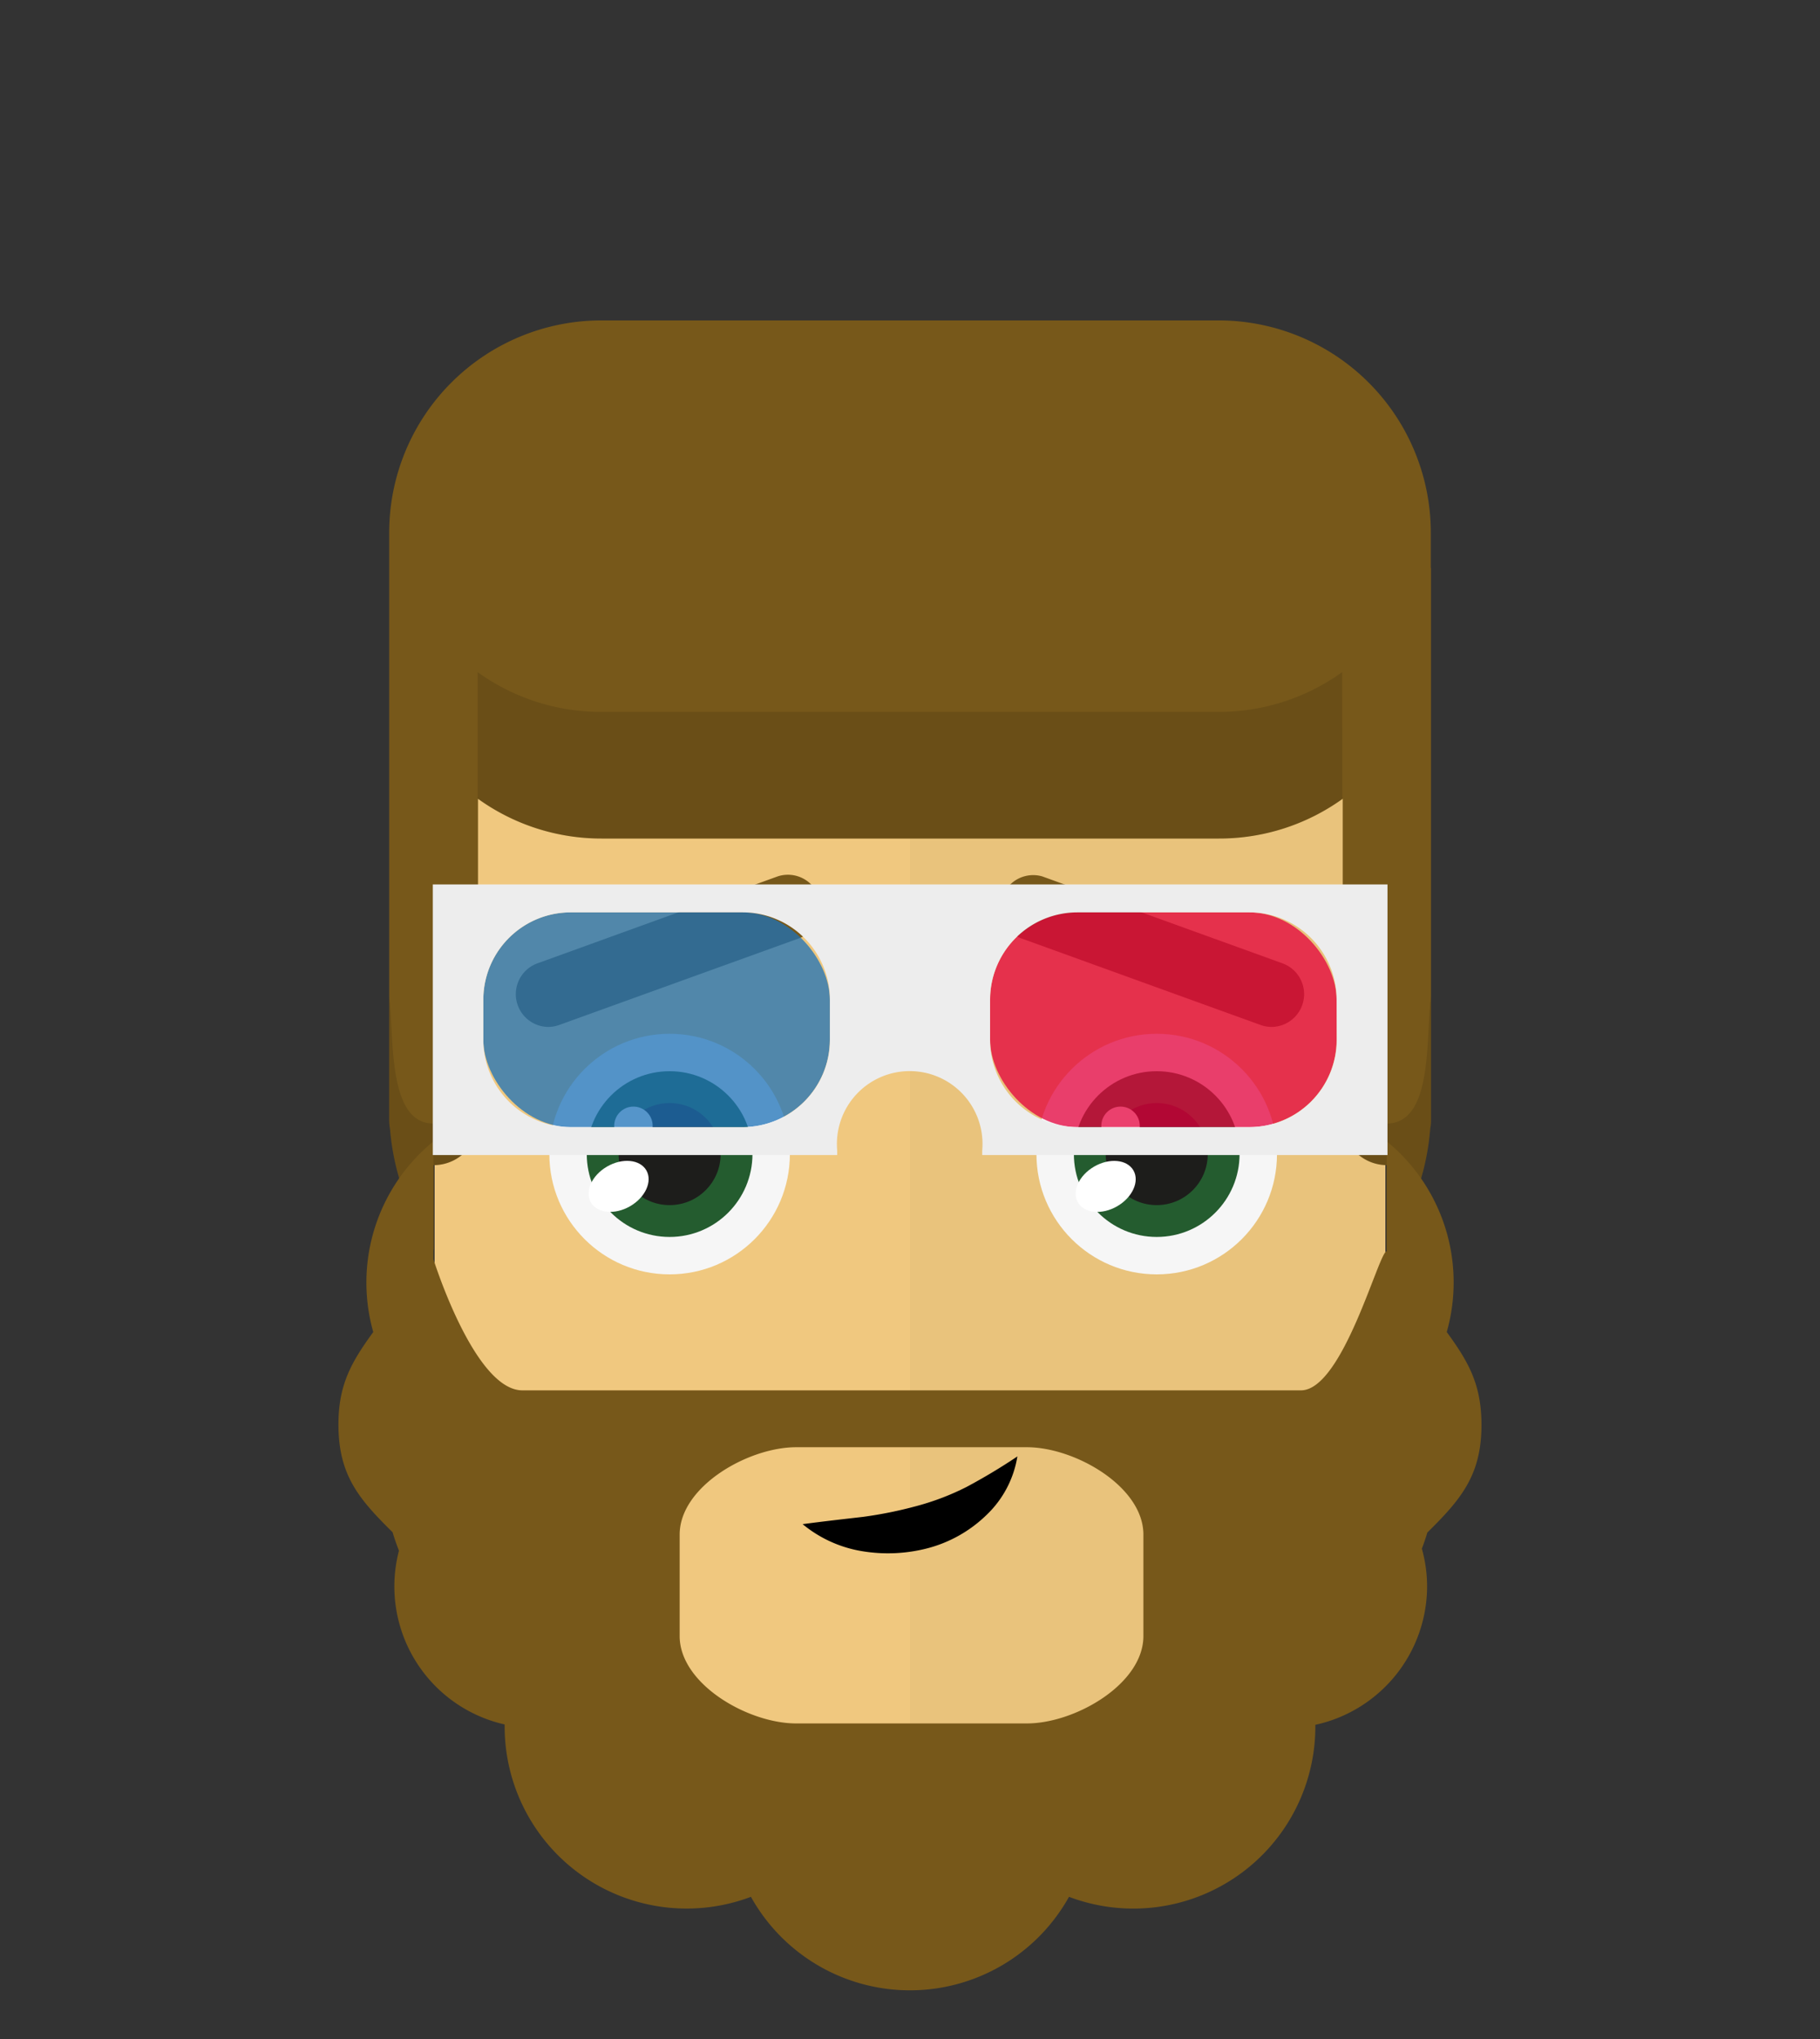 <svg id="svgBuilder" class="avatar-frame p-2 p-md-5 bg-white " xmlns="http://www.w3.org/2000/svg" viewBox="0 0 250 280" style="opacity: 1;">
  <rect x="0" y="0" width="250" height="280" fill="#333333" stroke="none"/>
  <defs>
    <clipPath id="b9b980b5-38c2-4c2c-b5a3-0250ab56908c" transform="translate(-59.5 -53.5)">
      <rect width="250" height="250" style="fill: none"></rect>
    </clipPath>
  </defs>
  <g id="ae1cd98a-2feb-47b9-a86d-6e1f11f5716f" data-name="SKIN" style="transform: translate(59.7px, 54px);">
    <g style="clip-path: url(#b9b980b5-38c2-4c2c-b5a3-0250ab56908c)">
      <g>
        <path class="first-color" d="M124.8,53.5a65.32,65.32,0,0,0-65.3,65.3v65.3a65.3,65.3,0,1,0,130.6,0V118.8A65.32,65.32,0,0,0,124.8,53.5Z" transform="translate(-59.5 -53.5)" style="fill: #f0c87f"></path>
        <path d="M124.8,53.5v196a65.32,65.32,0,0,0,65.3-65.3V118.9A65.34,65.34,0,0,0,124.8,53.5Z" transform="translate(-59.5 -53.5)" style="fill: #010202;opacity: 0.03;isolation: isolate"></path>
      </g>
    </g>
  </g>

  <g id="e105be83-8559-400f-bf61-5392af1449a1" data-name="EYES" style="transform: translate(70.82px, 120.08px);">
    <g id="af3b62d7-ccb8-4bde-9594-87bd03a3838c" data-name="Calque 1">
      <circle cx="88.07" cy="38.4" r="16.52" style="fill:#f6f6f6"></circle>
      <circle cx="88.07" cy="38.4" r="11.38" style="fill:#245c2f" class="first-color"></circle>
      <circle cx="88.07" cy="38.4" r="7.01" style="fill:#1d1d1b"></circle>
      <ellipse cx="81.06" cy="42.84" rx="4.4" ry="3.15" transform="translate(-10.56 46.27) rotate(-30)" style="fill:#fff"></ellipse>
      <circle cx="83.1" cy="34.52" r="2.64" style="fill:#fff"></circle>
      <circle cx="21.16" cy="38.4" r="16.52" style="fill:#f6f6f6"></circle>
      <circle cx="21.16" cy="38.4" r="11.38" style="fill:#245c2f" class="first-color"></circle>
      <circle cx="21.16" cy="38.4" r="7.01" style="fill:#1d1d1b"></circle>
      <ellipse cx="14.15" cy="42.84" rx="4.4" ry="3.15" transform="translate(-19.52 12.81) rotate(-30)" style="fill:#fff"></ellipse>
      <circle cx="16.19" cy="34.52" r="2.64" style="fill:#fff"></circle>
      <path d="M4.5,20.94A4.5,4.5,0,0,1,3,12.21L36,.27a4.5,4.5,0,0,1,3.06,8.46L6,20.67A4.53,4.53,0,0,1,4.5,20.94Z" style="fill: rgb(119, 88, 26);" class="color-eyebrows"></path>
      <path d="M103.86,20.94a4.53,4.53,0,0,1-1.53-.27l-33-11.94A4.5,4.5,0,0,1,72.35.27l33,11.94a4.5,4.5,0,0,1-1.53,8.73Z" style="fill: rgb(119, 88, 26);" class="color-eyebrows"></path>
    </g>
  </g>

  <defs>
    <clipPath id="b7ae13d3-d594-4f12-974e-24853187c851" transform="translate(-110.3 -203.3)">
      <rect width="250" height="250" style="fill: none"></rect>
    </clipPath>
  </defs>
  <g id="a9c5ace8-a682-47ac-b453-011b04e2bfd2" data-name="MOUTH" style="transform: translate(110.25px, 200px);">
    <g style="clip-path: url(#b7ae13d3-d594-4f12-974e-24853187c851)">
      <path d="M110.3,212.6c3-.4,5.7-.7,8.3-1a57,57,0,0,0,7.4-1.5,35.23,35.23,0,0,0,6.8-2.6,80.82,80.82,0,0,0,7-4.2,14.21,14.21,0,0,1-4.2,8,18.24,18.24,0,0,1-8.1,4.6,21.61,21.61,0,0,1-9.1.4A17.19,17.19,0,0,1,110.3,212.6Z" transform="translate(-110.3 -203.3)"></path>
    </g>
  </g>

  <g id="b73fa30c-230d-4ef5-ab9f-28b04ae86280" data-name="Calque 2" style="transform: translate(53.46px, 1px);">
    <g id="f37161b4-2673-4b94-b7b7-a28c38439b85" data-name="Calque 1" style="transform: translate(0, 43px);">
      <path d="M143.08,34V29.15A29.15,29.15,0,0,0,113.93,0H29.15A29.15,29.15,0,0,0,0,29.15v80.71A6.25,6.25,0,0,0,.11,111a33.92,33.92,0,0,0,6,16.66V116a6.09,6.09,0,0,0,6.09-6.09V65.69a29,29,0,0,0,17,5.46h84.78a29,29,0,0,0,17-5.46v44.17A6.09,6.09,0,0,0,137,116v11.73A33.92,33.92,0,0,0,143,111a6.25,6.25,0,0,0,.11-1.16V34Z" class="first-color" style="fill: #77581a"></path>
      <g>
        <path d="M130.9,48.3a29,29,0,0,1-17,5.46H29.15a29,29,0,0,1-17-5.46V65.69a29,29,0,0,0,17,5.46h84.78a29,29,0,0,0,17-5.46Z" style="fill: rgba(0,0,0,0.11)"></path>
        <path d="M6.09,110.29c-6,0-5.48-10.49-6-16.66A6.25,6.25,0,0,1,0,92.47v17.39A6.25,6.25,0,0,0,.11,111a33.92,33.92,0,0,0,6,16.66V116a6.09,6.09,0,0,0,6.09-6.09V92.47C12.18,95.84,12.06,110.29,6.09,110.29Z" style="fill: rgba(0,0,0,0.11)"></path>
        <path d="M137,110.29c-6.09,0-6.09-14.45-6.09-17.82v17.39A6.09,6.09,0,0,0,137,116v11.73A33.92,33.92,0,0,0,143,111a6.25,6.25,0,0,0,.11-1.16V92.47a6.25,6.25,0,0,1-.11,1.16C142.47,99.8,143.08,110.29,137,110.29Z" style="fill: rgba(0,0,0,0.11)"></path>
      </g>
    </g>
  </g>

  <g id="faf954ef-30bd-492e-98cd-4ebd23e78d7d" data-name="Calque 2" style="transform: translate(46.49px, 156.736px);">
    <g id="a9280d73-3d45-4033-aa11-c393a9cb9efb" data-name="Calque 1">
      <path d="M152.24,26.18A25,25,0,0,0,144,0V15.08c-1.06-.08-6,19.11-11.79,19.11H25.27c-6.6,0-12.22-18-12.22-18V0A25,25,0,0,0,4.78,26.18C1.78,30.31,0,33.39,0,38.88c0,7,2.85,10.26,7.44,14.8,0,0,.28,1,.87,2.53A19.43,19.43,0,0,0,22.83,80.07a2.09,2.09,0,0,0,0,.25,25,25,0,0,0,33.83,23.42A25,25,0,0,0,78.5,116.58h0a25,25,0,0,0,21.85-12.84,25,25,0,0,0,33.84-23.42c0-.07,0-.13,0-.2a19.5,19.5,0,0,0,15.35-19,19.3,19.3,0,0,0-.72-5.19c.51-1.35.75-2.21.75-2.21,4.59-4.54,7.44-7.83,7.44-14.8C157,33.39,155.25,30.31,152.24,26.18ZM110.57,67.93c0,6.6-9.4,12-16,12H62.87c-6.6,0-16-5.4-16-12V54c0-6.6,9.4-12,16-12h31.7c6.6,0,16,5.4,16,12Z" class="first-color" style="fill:#77581a"></path>
    </g>
  </g>

  <defs>
    <clipPath id="f38fe88b-bbf1-4c59-bdae-45c4c1d8bbc3" transform="translate(-59.45 -141.07)">
      <rect id="b022e21c-a37c-4515-b005-908642b1582b" data-name="SVGID" width="250" height="250" style="fill:none"></rect>
    </clipPath>
  </defs>
  <g style="clip-path: url(&quot;#f38fe88b-bbf1-4c59-bdae-45c4c1d8bbc3&quot;); transform: translate(59.45px, 121.45px);">
    <g style="transform: translateY(20px);">
      <rect x="6.94" y="3.83" width="47.6" height="29.5" rx="12" style="fill:#1d71b8;opacity:0.75"></rect>
      <rect x="76.55" y="3.83" width="47.6" height="29.5" rx="12" style="fill:#e4013d;opacity:0.75"></rect>
      <path d="M59.45,141.07v37.16H115c0-.21,0-.42,0-.63a10,10,0,1,1,19.92,0c0,.21,0,.42,0,.63h55.67V141.07ZM114,162.4a12,12,0,0,1-12,12H78.39a12,12,0,0,1-12-12v-5.49a12,12,0,0,1,12-12H102a12,12,0,0,1,12,12Zm69.62,0a12,12,0,0,1-12,12H148a12,12,0,0,1-12-12v-5.49a12,12,0,0,1,12-12h23.6a12,12,0,0,1,12,12Z" transform="translate(-59.45 -141.07)" style="fill:#ededed"></path>
    </g>
  </g>
</svg>